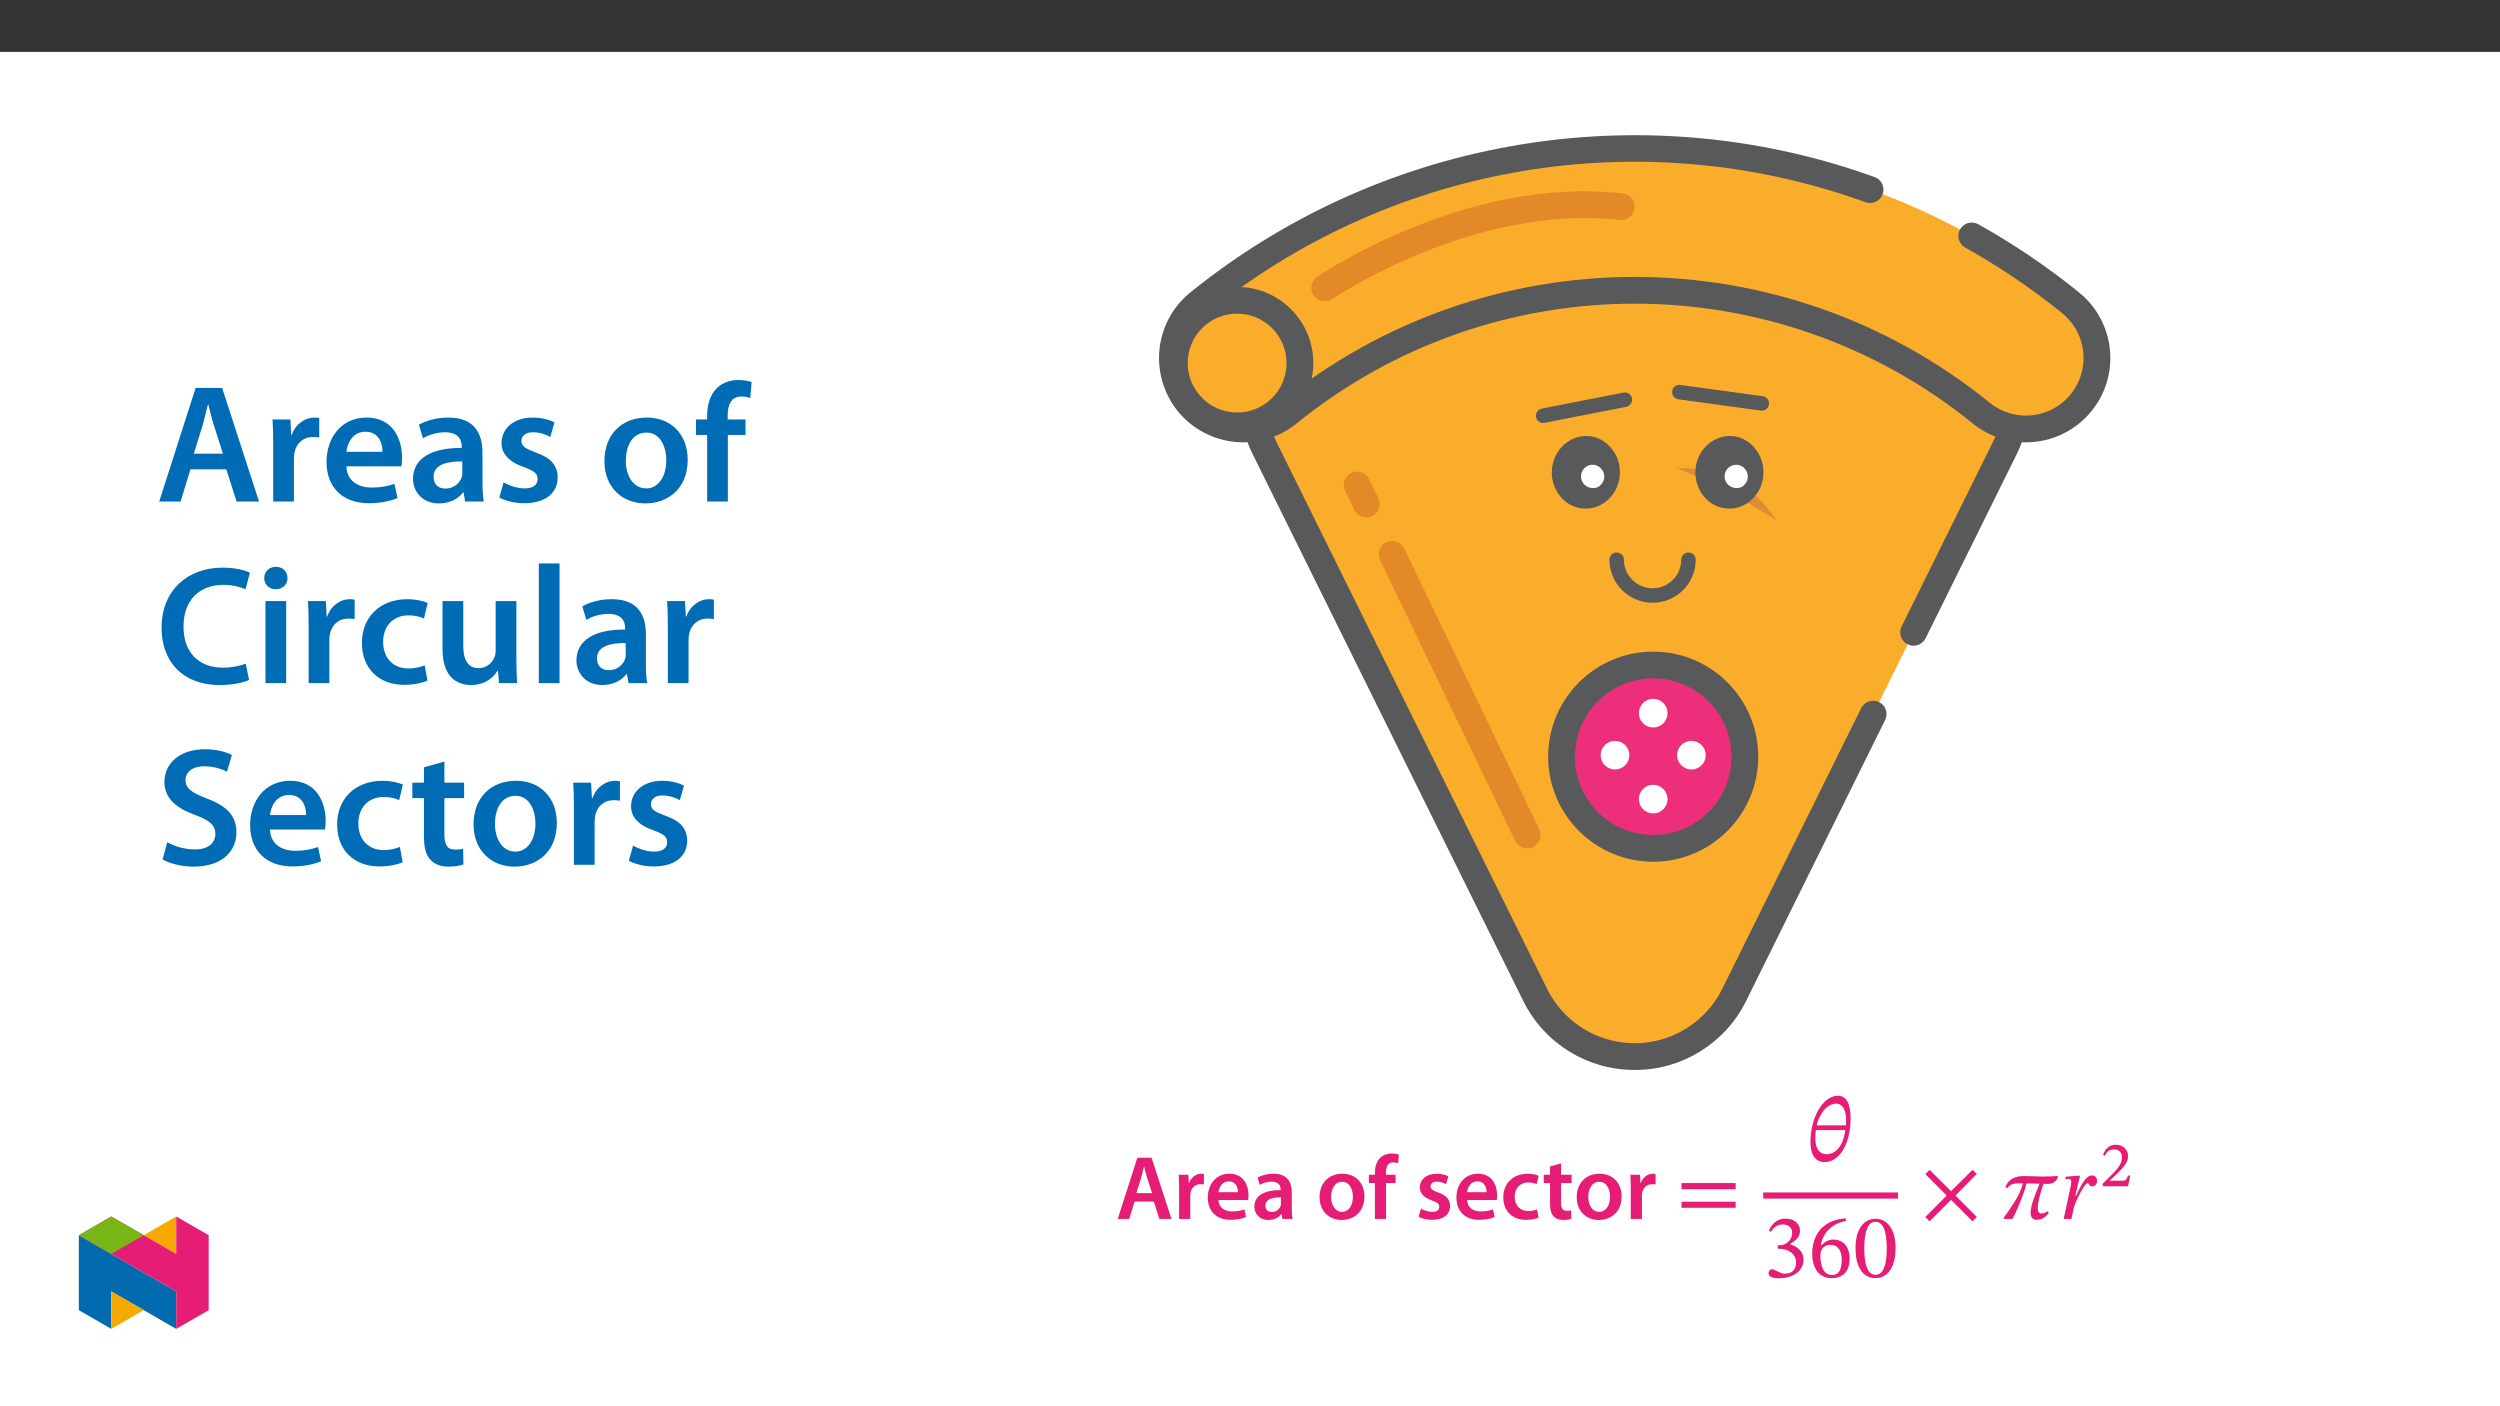 ﻿<?xml version="1.0" encoding="utf-8"?>
<svg xmlns="http://www.w3.org/2000/svg" xmlns:xlink="http://www.w3.org/1999/xlink" viewBox="0 0 960 540" version="1.1">
  <rect x="0" y="0" width="960" height="540" fill="#333333" stroke="none"/>
  <defs>
    <g>
      <symbol overflow="visible" id="glyph0-0">
        <path style="stroke:none;" d="M 0 0 L 17.438 0 L 17.438 -24.406 L 0 -24.406 Z M 8.719 -13.781 L 2.797 -22.672 L 14.641 -22.672 Z M 9.766 -12.203 L 15.688 -21.094 L 15.688 -3.312 Z M 2.797 -1.75 L 8.719 -10.641 L 14.641 -1.75 Z M 1.75 -21.094 L 7.672 -12.203 L 1.75 -3.312 Z M 1.75 -21.094 " />
      </symbol>
      <symbol overflow="visible" id="glyph0-1">
        <path style="stroke:none;" d="M 14.609 -6.656 L 16.734 0 L 21.375 0 L 13.734 -23.5 L 8.266 -23.5 L 0.734 0 L 5.156 0 L 7.188 -6.656 Z M 7.875 -9.906 L 9.688 -15.688 C 10.078 -17.094 10.469 -18.734 10.812 -20.094 L 10.875 -20.094 C 11.234 -18.734 11.609 -17.125 12.062 -15.688 L 13.922 -9.906 Z M 7.875 -9.906 " />
      </symbol>
      <symbol overflow="visible" id="glyph0-2">
        <path style="stroke:none;" d="M 2.297 0 L 6.594 0 L 6.594 -8.828 C 6.594 -9.281 6.625 -9.734 6.703 -10.109 C 7.078 -12.062 8.516 -13.359 10.531 -13.359 C 11.062 -13.359 11.438 -13.328 11.828 -13.25 L 11.828 -17.266 C 11.469 -17.328 11.234 -17.375 10.812 -17.375 C 8.969 -17.375 6.969 -16.141 6.141 -13.781 L 6.031 -13.781 L 5.859 -16.984 L 2.156 -16.984 C 2.266 -15.484 2.297 -13.812 2.297 -11.516 Z M 2.297 0 " />
      </symbol>
      <symbol overflow="visible" id="glyph0-3">
        <path style="stroke:none;" d="M 16.703 -7.281 C 16.781 -7.672 16.844 -8.297 16.844 -9.109 C 16.844 -12.828 15.031 -17.375 9.516 -17.375 C 4.078 -17.375 1.219 -12.938 1.219 -8.234 C 1.219 -3.031 4.469 0.344 9.969 0.344 C 12.422 0.344 14.438 -0.109 15.906 -0.734 L 15.281 -3.656 C 13.953 -3.203 12.562 -2.891 10.562 -2.891 C 7.812 -2.891 5.438 -4.219 5.328 -7.281 Z M 5.328 -10.281 C 5.516 -12.031 6.625 -14.438 9.281 -14.438 C 12.141 -14.438 12.828 -11.859 12.797 -10.281 Z M 5.328 -10.281 " />
      </symbol>
      <symbol overflow="visible" id="glyph0-4">
        <path style="stroke:none;" d="M 15.484 -10.188 C 15.484 -13.922 13.922 -17.375 8.469 -17.375 C 5.797 -17.375 3.594 -16.641 2.344 -15.875 L 3.172 -13.078 C 4.328 -13.812 6.062 -14.328 7.75 -14.328 C 10.734 -14.328 11.188 -12.484 11.188 -11.375 L 11.188 -11.094 C 4.922 -11.125 1.109 -8.922 1.109 -4.672 C 1.109 -2.094 3.031 0.391 6.453 0.391 C 8.688 0.391 10.469 -0.562 11.469 -1.891 L 11.578 -1.891 L 11.891 0 L 15.766 0 C 15.547 -1.047 15.484 -2.547 15.484 -4.078 Z M 11.297 -5.969 C 11.297 -5.656 11.297 -5.328 11.188 -5.016 C 10.781 -3.797 9.562 -2.688 7.812 -2.688 C 6.453 -2.688 5.375 -3.453 5.375 -5.125 C 5.375 -7.703 8.266 -8.328 11.297 -8.297 Z M 11.297 -5.969 " />
      </symbol>
      <symbol overflow="visible" id="glyph0-5">
        <path style="stroke:none;" d="M 10.016 -17.375 C 4.875 -17.375 1.219 -13.953 1.219 -8.375 C 1.219 -2.891 4.953 0.391 9.734 0.391 C 14.047 0.391 18.453 -2.406 18.453 -8.656 C 18.453 -13.812 15.062 -17.375 10.016 -17.375 Z M 9.906 -14.266 C 12.828 -14.266 14.016 -11.188 14.016 -8.547 C 14.016 -5.094 12.312 -2.719 9.875 -2.719 C 7.281 -2.719 5.656 -5.203 5.656 -8.469 C 5.656 -11.297 6.875 -14.266 9.906 -14.266 Z M 9.906 -14.266 " />
      </symbol>
      <symbol overflow="visible" id="glyph0-6">
        <path style="stroke:none;" d="M 7.078 0 L 7.078 -13.781 L 10.734 -13.781 L 10.734 -16.984 L 7.047 -16.984 L 7.047 -17.859 C 7.047 -19.953 7.75 -21.734 9.875 -21.734 C 10.672 -21.734 11.234 -21.594 11.719 -21.406 L 12 -24.719 C 11.328 -24.938 10.422 -25.141 9.281 -25.141 C 7.781 -25.141 6.109 -24.688 4.844 -23.5 C 3.391 -22.109 2.797 -19.906 2.797 -17.719 L 2.797 -16.984 L 0.484 -16.984 L 0.484 -13.781 L 2.797 -13.781 L 2.797 0 Z M 7.078 0 " />
      </symbol>
      <symbol overflow="visible" id="glyph0-7">
        <path style="stroke:none;" d="M 1.25 -0.844 C 2.516 -0.141 4.359 0.344 6.422 0.344 C 10.922 0.344 13.328 -1.891 13.328 -4.984 C 13.281 -7.5 11.891 -9.062 8.781 -10.156 C 6.625 -10.953 5.828 -11.438 5.828 -12.516 C 5.828 -13.562 6.656 -14.328 8.203 -14.328 C 9.688 -14.328 11.094 -13.781 11.781 -13.359 L 12.656 -16.359 C 11.641 -16.922 10.016 -17.375 8.125 -17.375 C 4.188 -17.375 1.703 -15.062 1.703 -12.062 C 1.703 -10.047 3.062 -8.234 6.375 -7.109 C 8.469 -6.344 9.172 -5.797 9.172 -4.641 C 9.172 -3.516 8.328 -2.719 6.453 -2.719 C 4.922 -2.719 3.062 -3.391 2.125 -3.969 Z M 1.25 -0.844 " />
      </symbol>
      <symbol overflow="visible" id="glyph0-8">
        <path style="stroke:none;" d="M 14.188 -3.703 C 13.359 -3.344 12.281 -3.031 10.812 -3.031 C 7.875 -3.031 5.609 -5.016 5.609 -8.516 C 5.578 -11.609 7.531 -14.016 10.812 -14.016 C 12.344 -14.016 13.359 -13.703 14.047 -13.359 L 14.828 -16.594 C 13.844 -17.016 12.234 -17.375 10.672 -17.375 C 4.703 -17.375 1.219 -13.422 1.219 -8.328 C 1.219 -3.062 4.672 0.344 9.969 0.344 C 12.109 0.344 13.875 -0.109 14.781 -0.516 Z M 14.188 -3.703 " />
      </symbol>
      <symbol overflow="visible" id="glyph0-9">
        <path style="stroke:none;" d="M 3 -20.156 L 3 -16.984 L 0.594 -16.984 L 0.594 -13.781 L 3 -13.781 L 3 -5.797 C 3 -3.562 3.422 -1.984 4.359 -1.016 C 5.156 -0.141 6.453 0.391 8.062 0.391 C 9.375 0.391 10.531 0.172 11.156 -0.062 L 11.094 -3.312 C 10.609 -3.172 10.188 -3.141 9.422 -3.141 C 7.781 -3.141 7.219 -4.188 7.219 -6.281 L 7.219 -13.781 L 11.297 -13.781 L 11.297 -16.984 L 7.219 -16.984 L 7.219 -21.344 Z M 3 -20.156 " />
      </symbol>
      <symbol overflow="visible" id="glyph1-0">
        <path style="stroke:none;" d="M 11.156 -5.922 L 11.156 -6.484 C 11.156 -10.281 16.781 -13.016 16.781 -18.141 C 16.781 -21.766 13.734 -23.328 10.328 -23.328 C 6.797 -23.328 4.391 -21.344 4.391 -18.516 C 4.391 -16.875 5.062 -16.078 6.172 -16.078 C 7.016 -16.078 7.75 -16.531 7.75 -17.609 C 7.75 -18.938 7.016 -18.969 7.016 -20.125 C 7.016 -21.203 7.953 -22 10.016 -22 C 12.234 -22 13.641 -20.781 13.641 -18.031 C 13.641 -12.656 9.766 -11.375 9.766 -6.828 L 9.766 -5.922 Z M 12.484 -1.672 C 12.484 -2.75 11.75 -3.734 10.531 -3.734 C 9.234 -3.734 8.469 -2.797 8.469 -1.672 C 8.469 -0.516 9.141 0.281 10.5 0.281 C 11.75 0.281 12.484 -0.562 12.484 -1.672 Z M 20.75 5.891 L 20.75 -27.375 L 0.344 -27.375 L 0.344 5.891 Z M 18.938 4.047 L 2.125 4.047 L 2.125 -25.594 L 18.938 -25.594 Z M 18.938 4.047 " />
      </symbol>
      <symbol overflow="visible" id="glyph1-1">
        <path style="stroke:none;" d="M 22.953 -11.406 L 22.953 -13.781 L 2.156 -13.781 L 2.156 -11.406 Z M 22.953 -4.297 L 22.953 -6.625 L 2.156 -6.625 L 2.156 -4.297 Z M 22.953 -4.297 " />
      </symbol>
      <symbol overflow="visible" id="glyph1-2">
        <path style="stroke:none;" d="M 16.641 -16.531 C 16.641 -21.594 15.094 -25 11.781 -25 C 6.109 -25 1.219 -16.812 1.219 -7.25 C 1.219 -1.844 3.516 0.484 6.625 0.484 C 12.062 0.484 16.641 -5.922 16.641 -16.531 Z M 7.328 -2.547 C 5.469 -2.547 3.109 -3.797 3.109 -8.719 C 3.109 -9.625 3.172 -10.922 3.281 -11.781 L 14.609 -11.781 C 13.672 -5.203 10.672 -2.547 7.328 -2.547 Z M 11.094 -21.969 C 13.812 -21.969 14.922 -18.969 14.922 -15.688 C 14.922 -15.062 14.891 -14.297 14.859 -13.641 L 3.625 -13.641 C 4.844 -18.875 8.125 -21.969 11.094 -21.969 Z M 11.094 -21.969 " />
      </symbol>
      <symbol overflow="visible" id="glyph1-3">
        <path style="stroke:none;" d="M 3 -17.375 C 4.188 -19.219 5.469 -20.188 7.562 -20.188 C 9.734 -20.188 11.125 -19 11.125 -16.953 C 11.125 -14.125 8.656 -12.203 6.281 -12.203 L 5.609 -12.203 L 5.609 -10.875 L 6.312 -10.875 C 9.656 -10.875 12.625 -8.828 12.625 -5.719 C 12.625 -2.297 10.5 -1.297 8.297 -1.297 C 7.469 -1.297 6.969 -1.438 5.469 -2.203 C 4.25 -2.828 3.969 -3 3.422 -3 C 2.516 -3 2.062 -2.203 2.062 -1.469 C 2.062 -0.562 2.828 0.453 5.969 0.453 C 11.062 0.453 15.484 -1.984 15.484 -6.766 C 15.484 -9.875 13.141 -11.719 10.359 -12.594 L 10.359 -12.688 C 12.562 -14.094 14.125 -15.375 14.125 -17.781 C 14.125 -20.438 12.062 -22.453 8.516 -22.453 C 5.656 -22.453 3.484 -20.859 2.203 -17.828 Z M 3 -17.375 " />
      </symbol>
      <symbol overflow="visible" id="glyph1-4">
        <path style="stroke:none;" d="M 14.469 -22.531 C 6.969 -22.219 1.562 -17.375 1.562 -8.969 C 1.562 -3.844 3.844 0.422 9.031 0.422 C 13.422 0.422 15.938 -2.344 15.938 -7.078 C 15.938 -11.641 13.469 -14.406 9.656 -14.406 C 7.844 -14.406 6.562 -13.641 5.125 -12.234 L 4.875 -12.281 C 5.75 -17.375 9.656 -20.781 14.547 -21.516 Z M 12.906 -6.797 C 12.906 -2.375 11.516 -0.797 9.172 -0.797 C 6.141 -0.797 4.703 -3.906 4.703 -8.234 C 4.703 -11.266 6.594 -12.375 8.609 -12.375 C 11.516 -12.375 12.906 -9.938 12.906 -6.797 Z M 12.906 -6.797 " />
      </symbol>
      <symbol overflow="visible" id="glyph1-5">
        <path style="stroke:none;" d="M 16.328 -11.062 C 16.328 -18.234 13.188 -22.391 8.688 -22.391 C 3.625 -22.391 0.938 -17.781 0.938 -11.156 C 0.938 -4.984 3 0.391 8.609 0.391 C 14.094 0.391 16.328 -5.094 16.328 -11.062 Z M 12.938 -10.844 C 12.938 -4.156 11.375 -0.875 8.609 -0.875 C 5.828 -0.875 4.297 -4.219 4.297 -10.984 C 4.297 -17.891 5.828 -21.203 8.578 -21.203 C 11.438 -21.203 12.938 -17.922 12.938 -10.844 Z M 12.938 -10.844 " />
      </symbol>
      <symbol overflow="visible" id="glyph1-6">
        <path style="stroke:none;" d="M 21.312 -0.766 L 13.109 -9 L 21.312 -17.266 L 19.672 -18.875 L 11.406 -10.672 L 3.203 -18.875 L 1.531 -17.234 L 9.734 -9 L 1.531 -0.734 L 3.172 0.906 L 11.406 -7.328 L 19.672 0.906 Z M 21.312 -0.766 " />
      </symbol>
      <symbol overflow="visible" id="glyph1-7">
        <path style="stroke:none;" d="M 21.797 -16.5 C 19.906 -16.359 17.891 -16.281 15.734 -16.281 C 13.25 -16.328 11.297 -16.469 8.781 -16.469 C 5.469 -16.469 3.141 -15.422 1.672 -12.344 L 2.438 -11.828 C 3.938 -13.641 4.703 -13.672 8.438 -13.672 C 7.609 -10.703 6.594 -8.688 4.781 -5.891 C 3.062 -3.25 2.656 -2.688 1.078 -0.484 L 1.078 0 L 4.391 0 C 5.828 -2.375 9 -9.938 9.797 -13.641 C 11.516 -13.641 13.078 -13.562 14.781 -13.531 C 13.359 -9.656 11.375 -5.375 11.375 -2.375 C 11.375 -0.906 11.969 0.312 13.641 0.312 C 15.766 0.312 17.234 -0.703 18.375 -2.406 L 17.922 -3 C 17.328 -2.547 16.703 -2.125 15.484 -2.125 C 14.375 -2.125 14.125 -3.281 14.125 -4.219 C 14.125 -6.875 15.766 -11.828 16.328 -13.5 C 17.188 -13.469 17.688 -13.469 18.203 -13.469 C 20.547 -13.469 21.688 -15.203 21.859 -16.078 Z M 21.797 -16.5 " />
      </symbol>
      <symbol overflow="visible" id="glyph1-8">
        <path style="stroke:none;" d="M 5.609 -9.031 L 7.391 -16.594 L 6.625 -16.594 L 1.781 -16.219 L 1.781 -15.281 C 1.781 -15.281 2.469 -15.344 2.859 -15.344 C 3.844 -15.344 4.016 -14.969 4.016 -14.297 C 4.016 -13.672 3.844 -12.766 3.703 -12.141 L 1.109 0 L 4.078 0 L 5.125 -4.875 C 5.688 -6.281 8.828 -13.781 10.5 -13.781 C 10.609 -13.781 10.953 -12.484 12.062 -12.484 C 12.969 -12.484 13.922 -13.141 13.922 -14.688 C 13.922 -16.047 13.078 -16.703 11.969 -16.703 C 9.172 -16.703 7.078 -11.375 5.969 -9.031 Z M 5.609 -9.031 " />
      </symbol>
      <symbol overflow="visible" id="glyph2-0">
        <path style="stroke:none;" d="M 7.859 -4.25 L 7.859 -4.641 C 7.859 -7.297 11.781 -9.203 11.781 -12.781 C 11.781 -15.328 9.609 -16.547 7.219 -16.547 C 4.766 -16.547 3 -15.031 3 -13.062 C 3 -11.906 3.531 -11.25 4.312 -11.25 C 4.906 -11.25 5.469 -11.672 5.469 -12.422 C 5.469 -13.344 4.953 -13.375 4.953 -14.188 C 4.953 -14.938 5.562 -15.406 7 -15.406 C 8.562 -15.406 9.469 -14.641 9.469 -12.719 C 9.469 -8.953 6.766 -8.047 6.766 -4.875 L 6.766 -4.156 L 7.859 -4.156 Z M 8.781 -1.266 C 8.781 -2.031 8.219 -2.828 7.375 -2.828 C 6.469 -2.828 5.859 -2.047 5.859 -1.266 C 5.859 -0.469 6.391 0.188 7.344 0.188 C 8.219 0.188 8.781 -0.484 8.781 -1.266 Z M 14.578 4.031 L 14.578 -19.375 L 0.172 -19.375 L 0.172 4.125 L 14.578 4.125 Z M 13.25 2.609 L 1.531 2.609 L 1.531 -17.922 L 13.172 -17.922 L 13.172 2.609 Z M 13.25 2.609 " />
      </symbol>
      <symbol overflow="visible" id="glyph2-1">
        <path style="stroke:none;" d="M 11.328 -4.125 L 10.562 -4.125 C 9.984 -2.531 9.734 -2.141 8.438 -2.141 L 5.047 -2.141 L 3.391 -2.078 L 3.391 -2.031 L 6.609 -5.047 C 9.203 -7.656 10.594 -9.422 10.594 -11.594 C 10.594 -14.156 8.609 -15.938 5.859 -15.938 C 3.484 -15.938 1.75 -14.453 0.969 -12.016 L 1.656 -11.719 C 2.609 -13.672 3.641 -14.125 5.219 -14.125 C 7.109 -14.125 8.203 -13.062 8.203 -11.234 C 8.203 -8.672 6.984 -7.203 4.562 -4.703 L 0.859 -0.969 L 0.859 0 L 10.594 0 L 11.391 -4.125 Z M 11.328 -4.125 " />
      </symbol>
      <symbol overflow="visible" id="glyph3-0">
        <path style="stroke:none;" d="M 0 0 L 32.375 0 L 32.375 -45.328 L 0 -45.328 Z M 16.188 -25.578 L 5.188 -42.094 L 27.188 -42.094 Z M 18.125 -22.656 L 29.141 -39.172 L 29.141 -6.156 Z M 5.188 -3.234 L 16.188 -19.75 L 27.188 -3.234 Z M 3.234 -39.172 L 14.25 -22.656 L 3.234 -6.156 Z M 3.234 -39.172 " />
      </symbol>
      <symbol overflow="visible" id="glyph3-1">
        <path style="stroke:none;" d="M 27.125 -12.375 L 31.078 0 L 39.688 0 L 25.516 -43.641 L 15.344 -43.641 L 1.359 0 L 9.578 0 L 13.344 -12.375 Z M 14.641 -18.391 L 18 -29.141 C 18.719 -31.734 19.422 -34.766 20.078 -37.297 L 20.203 -37.297 C 20.844 -34.766 21.562 -31.797 22.406 -29.141 L 25.828 -18.391 Z M 14.641 -18.391 " />
      </symbol>
      <symbol overflow="visible" id="glyph3-2">
        <path style="stroke:none;" d="M 4.281 0 L 12.234 0 L 12.234 -16.375 C 12.234 -17.219 12.297 -18.062 12.438 -18.781 C 13.141 -22.406 15.797 -24.797 19.547 -24.797 C 20.531 -24.797 21.234 -24.734 21.953 -24.609 L 21.953 -32.047 C 21.297 -32.188 20.844 -32.25 20.078 -32.25 C 16.641 -32.25 12.953 -29.984 11.391 -25.578 L 11.203 -25.578 L 10.875 -31.531 L 4.016 -31.531 C 4.203 -28.75 4.281 -25.641 4.281 -21.375 Z M 4.281 0 " />
      </symbol>
      <symbol overflow="visible" id="glyph3-3">
        <path style="stroke:none;" d="M 31.016 -13.531 C 31.141 -14.25 31.281 -15.406 31.281 -16.906 C 31.281 -23.828 27.906 -32.25 17.672 -32.25 C 7.578 -32.25 2.266 -24.016 2.266 -15.281 C 2.266 -5.641 8.281 0.641 18.516 0.641 C 23.047 0.641 26.812 -0.188 29.531 -1.359 L 28.359 -6.797 C 25.906 -5.953 23.312 -5.375 19.625 -5.375 C 14.5 -5.375 10.094 -7.828 9.906 -13.531 Z M 9.906 -19.094 C 10.234 -22.344 12.297 -26.812 17.219 -26.812 C 22.531 -26.812 23.828 -22.016 23.766 -19.094 Z M 9.906 -19.094 " />
      </symbol>
      <symbol overflow="visible" id="glyph3-4">
        <path style="stroke:none;" d="M 28.75 -18.906 C 28.75 -25.828 25.828 -32.25 15.734 -32.25 C 10.75 -32.25 6.672 -30.891 4.344 -29.469 L 5.891 -24.281 C 8.031 -25.641 11.266 -26.609 14.375 -26.609 C 19.938 -26.609 20.781 -23.188 20.781 -21.109 L 20.781 -20.594 C 9.125 -20.656 2.078 -16.578 2.078 -8.672 C 2.078 -3.891 5.641 0.719 11.984 0.719 C 16.125 0.719 19.422 -1.031 21.297 -3.5 L 21.5 -3.5 L 22.078 0 L 29.266 0 C 28.875 -1.938 28.75 -4.734 28.75 -7.578 Z M 20.984 -11.078 C 20.984 -10.484 20.984 -9.906 20.781 -9.328 C 20 -7.062 17.734 -4.984 14.5 -4.984 C 11.984 -4.984 9.969 -6.406 9.969 -9.516 C 9.969 -14.312 15.344 -15.469 20.984 -15.406 Z M 20.984 -11.078 " />
      </symbol>
      <symbol overflow="visible" id="glyph3-5">
        <path style="stroke:none;" d="M 2.328 -1.547 C 4.656 -0.266 8.094 0.641 11.906 0.641 C 20.266 0.641 24.734 -3.5 24.734 -9.266 C 24.672 -13.922 22.078 -16.828 16.312 -18.844 C 12.297 -20.328 10.812 -21.234 10.812 -23.25 C 10.812 -25.188 12.375 -26.609 15.219 -26.609 C 18 -26.609 20.594 -25.578 21.891 -24.797 L 23.5 -30.375 C 21.625 -31.406 18.578 -32.25 15.094 -32.25 C 7.766 -32.25 3.172 -27.969 3.172 -22.406 C 3.172 -18.641 5.703 -15.281 11.844 -13.203 C 15.734 -11.781 17.031 -10.75 17.031 -8.609 C 17.031 -6.547 15.469 -5.047 11.984 -5.047 C 9.125 -5.047 5.703 -6.281 3.953 -7.375 Z M 2.328 -1.547 " />
      </symbol>
      <symbol overflow="visible" id="glyph3-6">
        <path style="stroke:none;" d="M 18.578 -32.25 C 9.062 -32.25 2.266 -25.906 2.266 -15.547 C 2.266 -5.375 9.188 0.719 18.062 0.719 C 26.094 0.719 34.25 -4.469 34.25 -16.062 C 34.25 -25.641 27.969 -32.25 18.578 -32.25 Z M 18.391 -26.484 C 23.828 -26.484 26.031 -20.781 26.031 -15.859 C 26.031 -9.453 22.859 -5.047 18.328 -5.047 C 13.531 -5.047 10.484 -9.641 10.484 -15.734 C 10.484 -20.984 12.75 -26.484 18.391 -26.484 Z M 18.391 -26.484 " />
      </symbol>
      <symbol overflow="visible" id="glyph3-7">
        <path style="stroke:none;" d="M 13.141 0 L 13.141 -25.578 L 19.938 -25.578 L 19.938 -31.531 L 13.078 -31.531 L 13.078 -33.156 C 13.078 -37.031 14.375 -40.344 18.328 -40.344 C 19.812 -40.344 20.844 -40.078 21.75 -39.75 L 22.281 -45.906 C 21.047 -46.297 19.359 -46.688 17.219 -46.688 C 14.438 -46.688 11.328 -45.844 9 -43.641 C 6.281 -41.047 5.188 -36.969 5.188 -32.891 L 5.188 -31.531 L 0.906 -31.531 L 0.906 -25.578 L 5.188 -25.578 L 5.188 0 Z M 13.141 0 " />
      </symbol>
      <symbol overflow="visible" id="glyph3-8">
        <path style="stroke:none;" d="M 34.578 -7.516 C 32.438 -6.609 29.078 -5.953 25.906 -5.953 C 16.25 -5.953 10.688 -12.047 10.688 -21.688 C 10.688 -32.188 17.094 -37.75 25.969 -37.75 C 29.531 -37.75 32.438 -36.969 34.516 -36.062 L 36.188 -42.406 C 34.578 -43.25 30.891 -44.359 25.641 -44.359 C 12.297 -44.359 2.266 -35.672 2.266 -21.297 C 2.266 -7.969 10.688 0.719 24.547 0.719 C 29.844 0.719 34 -0.328 35.875 -1.234 Z M 34.578 -7.516 " />
      </symbol>
      <symbol overflow="visible" id="glyph3-9">
        <path style="stroke:none;" d="M 12.234 0 L 12.234 -31.531 L 4.281 -31.531 L 4.281 0 Z M 8.281 -44.672 C 5.641 -44.672 3.812 -42.797 3.812 -40.344 C 3.812 -38.016 5.562 -36.062 8.219 -36.062 C 11 -36.062 12.75 -38.016 12.75 -40.344 C 12.688 -42.797 11 -44.672 8.281 -44.672 Z M 8.281 -44.672 " />
      </symbol>
      <symbol overflow="visible" id="glyph3-10">
        <path style="stroke:none;" d="M 26.359 -6.859 C 24.797 -6.219 22.797 -5.641 20.078 -5.641 C 14.641 -5.641 10.422 -9.328 10.422 -15.797 C 10.359 -21.562 13.984 -26.031 20.078 -26.031 C 22.922 -26.031 24.797 -25.453 26.094 -24.797 L 27.516 -30.828 C 25.703 -31.594 22.734 -32.25 19.812 -32.25 C 8.734 -32.25 2.266 -24.922 2.266 -15.469 C 2.266 -5.703 8.672 0.641 18.516 0.641 C 22.469 0.641 25.766 -0.188 27.453 -0.969 Z M 26.359 -6.859 " />
      </symbol>
      <symbol overflow="visible" id="glyph3-11">
        <path style="stroke:none;" d="M 32.5 -31.531 L 24.547 -31.531 L 24.547 -12.5 C 24.547 -11.594 24.406 -10.688 24.094 -10.031 C 23.312 -7.969 21.234 -5.766 18 -5.766 C 13.797 -5.766 12.109 -9.125 12.109 -14.375 L 12.109 -31.531 L 4.141 -31.531 L 4.141 -13.016 C 4.141 -2.719 9.391 0.719 15.094 0.719 C 20.781 0.719 23.891 -2.531 25.25 -4.734 L 25.453 -4.734 L 25.828 0 L 32.766 0 C 32.641 -2.594 32.5 -5.703 32.5 -9.453 Z M 32.5 -31.531 " />
      </symbol>
      <symbol overflow="visible" id="glyph3-12">
        <path style="stroke:none;" d="M 4.281 0 L 12.234 0 L 12.234 -45.969 L 4.281 -45.969 Z M 4.281 0 " />
      </symbol>
      <symbol overflow="visible" id="glyph3-13">
        <path style="stroke:none;" d="M 2.656 -2.078 C 5.047 -0.578 9.844 0.719 14.5 0.719 C 25.703 0.719 31.016 -5.375 31.016 -12.438 C 31.016 -18.719 27.391 -22.531 19.812 -25.375 C 13.984 -27.641 11.453 -29.203 11.453 -32.562 C 11.453 -35.156 13.594 -37.812 18.641 -37.812 C 22.734 -37.812 25.766 -36.578 27.391 -35.734 L 29.266 -42.156 C 27 -43.312 23.562 -44.359 18.844 -44.359 C 9.328 -44.359 3.359 -38.984 3.359 -31.797 C 3.359 -25.516 7.969 -21.688 15.219 -19.094 C 20.719 -17.094 22.922 -15.156 22.922 -11.844 C 22.922 -8.281 20.078 -5.891 15.016 -5.891 C 10.938 -5.891 7 -7.188 4.469 -8.672 Z M 2.656 -2.078 " />
      </symbol>
      <symbol overflow="visible" id="glyph3-14">
        <path style="stroke:none;" d="M 5.562 -37.422 L 5.562 -31.531 L 1.094 -31.531 L 1.094 -25.578 L 5.562 -25.578 L 5.562 -10.75 C 5.562 -6.609 6.344 -3.688 8.094 -1.875 C 9.578 -0.266 11.984 0.719 14.953 0.719 C 17.422 0.719 19.547 0.328 20.719 -0.125 L 20.594 -6.156 C 19.688 -5.891 18.906 -5.828 17.484 -5.828 C 14.438 -5.828 13.406 -7.766 13.406 -11.656 L 13.406 -25.578 L 20.984 -25.578 L 20.984 -31.531 L 13.406 -31.531 L 13.406 -39.625 Z M 5.562 -37.422 " />
      </symbol>
    </g>
    <clipPath id="clip1">
      <path d="M 476 105 L 780 105 L 780 410.855 L 476 410.855 Z M 476 105 " />
    </clipPath>
    <clipPath id="clip2">
      <path d="M 445.07 51.918 L 810.371 51.918 L 810.371 170 L 445.07 170 Z M 445.07 51.918 " />
    </clipPath>
    <clipPath id="clip3">
      <path d="M 445.07 110 L 505 110 L 505 169 L 445.07 169 Z M 445.07 110 " />
    </clipPath>
    <clipPath id="clip4">
      <path d="M 30.277 474 L 68 474 L 68 510.301 L 30.277 510.301 Z M 30.277 474 " />
    </clipPath>
    <clipPath id="clip5">
      <path d="M 42 495 L 56 495 L 56 510.301 L 42 510.301 Z M 42 495 " />
    </clipPath>
    <clipPath id="clip6">
      <path d="M 55 467.125 L 68 467.125 L 68 482 L 55 482 Z M 55 467.125 " />
    </clipPath>
    <clipPath id="clip7">
      <path d="M 30.277 467.125 L 80.133 467.125 L 80.133 510.301 L 30.277 510.301 Z M 30.277 467.125 " />
    </clipPath>
    <clipPath id="clip8">
      <path d="M 30.277 467.125 L 56 467.125 L 56 482 L 30.277 482 Z M 30.277 467.125 " />
    </clipPath>
  </defs>
  <g id="surface1">
    <path style=" stroke:none;fill-rule:nonzero;fill:rgb(100%,100%,100%);fill-opacity:1;" d="M 0 559.926 L 960 559.926 L 960 19.926 L 0 19.926 Z M 0 559.926 " />
    <path style=" stroke:none;fill-rule:nonzero;fill:rgb(98%,67.499%,16.899%);fill-opacity:1;" d="M 769.816 172.129 L 665.957 381.984 C 650.293 413.637 605.148 413.637 589.484 381.984 L 485.625 172.129 C 471.594 143.773 492.223 110.543 523.863 110.543 L 731.578 110.543 C 763.215 110.543 783.848 143.773 769.816 172.129 " />
    <path style=" stroke:none;fill-rule:nonzero;fill:rgb(85.899%,56.099%,20.799%);fill-opacity:1;" d="M 682.078 199.777 C 671.621 193.125 658.754 185.625 643.762 179.758 L 645.926 179.758 C 660.637 179.688 674.332 187.27 682.078 199.777 " />
    <g clip-path="url(#clip1)" clip-rule="nonzero">
      <path style=" stroke:none;fill-rule:nonzero;fill:rgb(34.499%,34.9%,35.699%);fill-opacity:1;" d="M 627.719 410.855 C 609.527 410.926 592.891 400.598 584.883 384.262 L 481.027 174.406 C 469.32 150.746 479.004 122.078 502.664 110.367 C 509.254 107.105 516.508 105.41 523.863 105.41 L 731.578 105.41 C 757.977 105.41 779.375 126.809 779.375 153.203 C 779.375 160.559 777.68 167.812 774.414 174.406 L 739.43 245.098 C 738.172 247.637 735.094 248.68 732.555 247.422 C 730.012 246.164 728.973 243.086 730.23 240.543 L 765.215 169.852 C 774.41 151.273 766.801 128.762 748.227 119.57 C 743.051 117.008 737.352 115.676 731.578 115.676 L 523.863 115.676 C 503.137 115.676 486.332 132.48 486.332 153.203 C 486.332 158.98 487.664 164.676 490.227 169.852 L 594.086 379.707 C 603.277 398.285 625.793 405.891 644.367 396.695 C 651.738 393.047 657.707 387.078 661.355 379.707 L 714.691 271.941 C 715.941 269.395 719.016 268.348 721.559 269.598 C 724.105 270.848 725.156 273.922 723.906 276.469 C 723.902 276.477 723.895 276.484 723.891 276.492 L 670.559 384.262 C 662.551 400.598 645.914 410.926 627.719 410.855 " />
    </g>
    <path style=" stroke:none;fill-rule:nonzero;fill:rgb(92.899%,17.999%,47.8%);fill-opacity:1;" d="M 634.828 255.367 C 654.27 255.367 670.031 271.129 670.031 290.566 C 670.031 310.008 654.27 325.766 634.828 325.766 C 615.391 325.766 599.629 310.008 599.629 290.566 C 599.629 271.129 615.391 255.367 634.828 255.367 " />
    <path style=" stroke:none;fill-rule:nonzero;fill:rgb(34.499%,34.9%,35.699%);fill-opacity:1;" d="M 634.828 260.5 C 618.227 260.5 604.766 273.961 604.766 290.566 C 604.762 307.172 618.223 320.633 634.828 320.633 C 651.434 320.633 664.895 307.172 664.895 290.566 C 664.879 273.969 651.426 260.52 634.828 260.5 M 634.828 330.898 C 612.555 330.898 594.496 312.844 594.496 290.566 C 594.496 268.293 612.555 250.234 634.828 250.234 C 657.105 250.234 675.164 268.293 675.164 290.566 C 675.137 312.832 657.094 330.875 634.828 330.898 " />
    <path style=" stroke:none;fill-rule:nonzero;fill:rgb(100%,100%,100%);fill-opacity:1;" d="M 649.496 284.484 C 652.535 284.484 654.996 286.945 654.996 289.984 C 654.996 293.02 652.535 295.484 649.496 295.484 C 646.461 295.484 643.996 293.02 643.996 289.984 C 643.996 286.945 646.461 284.484 649.496 284.484 " />
    <path style=" stroke:none;fill-rule:nonzero;fill:rgb(100%,100%,100%);fill-opacity:1;" d="M 634.828 268.352 C 637.867 268.352 640.332 270.812 640.332 273.852 C 640.332 276.887 637.867 279.352 634.828 279.352 C 631.793 279.352 629.328 276.887 629.328 273.852 C 629.328 270.812 631.793 268.352 634.828 268.352 " />
    <path style=" stroke:none;fill-rule:nonzero;fill:rgb(100%,100%,100%);fill-opacity:1;" d="M 620.164 284.484 C 623.199 284.484 625.664 286.945 625.664 289.984 C 625.664 293.02 623.199 295.484 620.164 295.484 C 617.125 295.484 614.664 293.02 614.664 289.984 C 614.664 286.945 617.125 284.484 620.164 284.484 " />
    <path style=" stroke:none;fill-rule:nonzero;fill:rgb(100%,100%,100%);fill-opacity:1;" d="M 634.828 301.352 C 637.867 301.352 640.332 303.812 640.332 306.852 C 640.332 309.887 637.867 312.352 634.828 312.352 C 631.793 312.352 629.328 309.887 629.328 306.852 C 629.328 303.812 631.793 301.352 634.828 301.352 " />
    <path style=" stroke:none;fill-rule:nonzero;fill:rgb(85.899%,56.099%,20.799%);fill-opacity:1;" d="M 553.48 110.309 L 482.465 142.531 C 487.234 123.562 504.305 110.277 523.863 110.309 Z M 553.48 110.309 " />
    <path style=" stroke:none;fill-rule:nonzero;fill:rgb(98%,67.499%,16.899%);fill-opacity:1;" d="M 777.965 164.727 C 771.727 164.73 765.672 162.586 760.828 158.648 C 683.234 95.754 572.207 95.754 494.613 158.648 C 482.914 168.125 465.754 166.32 456.281 154.625 C 446.805 142.93 448.609 125.766 460.305 116.293 C 557.902 37.195 697.539 37.195 795.137 116.293 C 806.832 125.766 808.637 142.93 799.16 154.625 C 793.984 161.02 786.195 164.73 777.965 164.727 Z M 777.965 164.727 " />
    <g clip-path="url(#clip2)" clip-rule="nonzero">
      <path style=" stroke:none;fill-rule:nonzero;fill:rgb(34.499%,34.9%,35.699%);fill-opacity:1;" d="M 777.965 169.859 C 770.551 169.848 763.363 167.301 757.598 162.641 C 681.887 101.27 573.555 101.27 497.844 162.641 C 483.945 173.898 463.551 171.758 452.293 157.855 C 441.031 143.957 443.176 123.562 457.074 112.305 C 528.926 54.242 625.355 36.66 713.074 65.633 C 715.312 66.375 717.578 67.156 719.801 67.961 C 722.48 68.891 723.895 71.816 722.965 74.496 C 722.031 77.172 719.105 78.59 716.43 77.656 C 716.391 77.645 716.355 77.633 716.316 77.617 C 714.176 76.844 712 76.09 709.844 75.379 C 625.457 47.371 532.613 64.301 463.535 120.281 C 454.023 127.945 452.523 141.871 460.188 151.387 C 467.852 160.898 481.773 162.398 491.289 154.734 C 491.32 154.711 491.352 154.684 491.383 154.66 C 570.859 90.238 684.582 90.238 764.059 154.66 C 773.551 162.352 787.48 160.891 795.172 151.398 C 795.172 151.395 795.172 151.395 795.172 151.395 C 802.848 141.898 801.387 127.98 791.906 120.281 C 780.227 110.82 767.758 102.383 754.633 95.059 C 752.16 93.672 751.285 90.543 752.672 88.07 C 754.055 85.613 757.16 84.73 759.629 86.094 C 773.27 93.703 786.23 102.473 798.367 112.305 C 812.266 123.562 814.41 143.957 803.148 157.855 C 796.996 165.453 787.742 169.863 777.965 169.859 Z M 777.965 169.859 " />
    </g>
    <g clip-path="url(#clip3)" clip-rule="nonzero">
      <path style=" stroke:none;fill-rule:nonzero;fill:rgb(34.499%,34.9%,35.699%);fill-opacity:1;" d="M 475.055 120.434 C 464.57 120.434 456.07 128.934 456.07 139.422 C 456.07 149.906 464.57 158.406 475.055 158.406 C 485.543 158.406 494.043 149.906 494.043 139.422 C 494.031 128.941 485.539 120.445 475.055 120.434 M 475.055 168.676 C 458.902 168.676 445.805 155.578 445.805 139.422 C 445.805 123.266 458.902 110.168 475.055 110.168 C 491.211 110.168 504.309 123.266 504.309 139.422 C 504.293 155.57 491.203 168.656 475.055 168.676 " />
    </g>
    <path style=" stroke:none;fill-rule:nonzero;fill:rgb(89%,53.699%,15.3%);fill-opacity:1;" d="M 508.703 115.676 C 505.867 115.68 503.566 113.379 503.566 110.547 C 503.562 108.848 504.402 107.258 505.805 106.301 C 508.133 104.715 563.438 67.535 623.121 74.27 C 625.941 74.586 627.965 77.129 627.648 79.945 C 627.328 82.762 624.789 84.789 621.973 84.469 C 566.039 78.148 512.129 114.418 511.59 114.781 C 510.738 115.363 509.734 115.676 508.703 115.676 " />
    <path style=" stroke:none;fill-rule:nonzero;fill:rgb(89%,53.699%,15.3%);fill-opacity:1;" d="M 586.434 325.77 C 584.461 325.77 582.66 324.637 581.805 322.859 L 529.957 215.059 C 528.738 212.5 529.824 209.438 532.383 208.215 C 534.93 207 537.977 208.07 539.211 210.609 L 591.055 318.406 C 592.285 320.965 591.207 324.035 588.652 325.262 C 587.961 325.594 587.203 325.766 586.434 325.77 " />
    <path style=" stroke:none;fill-rule:nonzero;fill:rgb(89%,53.699%,15.3%);fill-opacity:1;" d="M 524.691 198.688 C 522.723 198.688 520.934 197.566 520.07 195.801 L 516.496 188.469 C 515.254 185.918 516.312 182.844 518.863 181.605 C 521.414 180.359 524.484 181.422 525.727 183.969 L 529.301 191.305 C 530.543 193.852 529.48 196.926 526.93 198.168 C 526.23 198.508 525.465 198.684 524.691 198.688 " />
    <path style=" stroke:none;fill-rule:nonzero;fill:rgb(34.499%,34.9%,35.699%);fill-opacity:1;" d="M 622.02 181.449 C 622.164 175.402 618.172 169.625 612.527 167.902 C 605.711 165.93 598.535 170.223 596.531 177.223 C 594.934 182.477 596.43 188.176 600.398 191.969 C 604.02 195.305 609.258 196.219 613.801 194.312 C 617.641 192.59 620.492 189.215 621.547 185.137 C 621.859 183.934 622.02 182.695 622.02 181.449 " />
    <path style=" stroke:none;fill-rule:nonzero;fill:rgb(100%,100%,100%);fill-opacity:1;" d="M 616.039 182.98 C 616.004 181.176 614.93 179.551 613.281 178.816 C 611.012 177.863 608.398 178.934 607.445 181.207 C 606.605 183.207 607.332 185.52 609.16 186.688 C 610.922 187.75 613.391 187.75 614.742 186.121 C 615.574 185.289 616.043 184.16 616.039 182.98 " />
    <path style=" stroke:none;fill-rule:nonzero;fill:rgb(34.499%,34.9%,35.699%);fill-opacity:1;" d="M 677.152 181.449 C 677.297 175.402 673.305 169.625 667.66 167.902 C 660.844 165.93 653.668 170.223 651.664 177.223 C 650.066 182.477 651.562 188.176 655.531 191.969 C 659.152 195.305 664.391 196.219 668.934 194.312 C 672.773 192.59 675.625 189.215 676.68 185.137 C 676.992 183.934 677.152 182.695 677.152 181.449 " />
    <path style=" stroke:none;fill-rule:nonzero;fill:rgb(100%,100%,100%);fill-opacity:1;" d="M 671.172 182.98 C 671.137 181.176 670.062 179.551 668.414 178.816 C 666.145 177.863 663.531 178.934 662.578 181.207 C 661.742 183.207 662.465 185.52 664.293 186.688 C 666.055 187.75 668.527 187.75 669.875 186.121 C 670.707 185.289 671.176 184.16 671.172 182.98 " />
    <path style="fill:none;stroke-width:6.548;stroke-linecap:round;stroke-linejoin:round;stroke:rgb(34.499%,34.9%,35.699%);stroke-opacity:1;stroke-miterlimit:4;" d="M 0.002 -0.002 L -36.887 -7.24 " transform="matrix(0.85,0,0,-0.85,623.936,153.483)" />
    <path style="fill:none;stroke-width:6.548;stroke-linecap:round;stroke-linejoin:round;stroke:rgb(34.499%,34.9%,35.699%);stroke-opacity:1;stroke-miterlimit:4;" d="M -0.002 0.001 L 37.241 -5.105 " transform="matrix(0.85,0,0,-0.85,644.861,150.571)" />
    <path style="fill:none;stroke-width:6.548;stroke-linecap:round;stroke-linejoin:round;stroke:rgb(34.499%,34.9%,35.699%);stroke-opacity:1;stroke-miterlimit:4;" d="M -0.002 -0.001 C -0.025 -8.958 -7.305 -16.196 -16.261 -16.168 C -25.181 -16.145 -32.406 -8.921 -32.433 -0.001 " transform="matrix(0.85,0,0,-0.85,648.377,214.933)" />
    <g style="fill:rgb(89.803%,11.374%,45.49%);fill-opacity:1;">
      <use xlink:href="#glyph0-1" x="428.469" y="468.08" />
    </g>
    <g style="fill:rgb(89.803%,11.374%,45.49%);fill-opacity:1;">
      <use xlink:href="#glyph0-2" x="450.471" y="468.08" />
    </g>
    <g style="fill:rgb(89.803%,11.374%,45.49%);fill-opacity:1;">
      <use xlink:href="#glyph0-3" x="462.571" y="468.08" />
      <use xlink:href="#glyph0-4" x="480.564" y="468.08" />
    </g>
    <g style="fill:rgb(89.803%,11.374%,45.49%);fill-opacity:1;">
      <use xlink:href="#glyph0-5" x="505.495" y="468.08" />
      <use xlink:href="#glyph0-6" x="525.161" y="468.08" />
    </g>
    <g style="fill:rgb(89.803%,11.374%,45.49%);fill-opacity:1;">
      <use xlink:href="#glyph0-7" x="543.503" y="468.08" />
      <use xlink:href="#glyph0-3" x="558.043" y="468.08" />
      <use xlink:href="#glyph0-8" x="576.036" y="468.08" />
    </g>
    <g style="fill:rgb(89.803%,11.374%,45.49%);fill-opacity:1;">
      <use xlink:href="#glyph0-9" x="592.215" y="468.08" />
    </g>
    <g style="fill:rgb(89.803%,11.374%,45.49%);fill-opacity:1;">
      <use xlink:href="#glyph0-5" x="604.245" y="468.08" />
      <use xlink:href="#glyph0-2" x="623.911" y="468.08" />
    </g>
    <g style="fill:rgb(89.803%,11.374%,45.49%);fill-opacity:1;">
      <use xlink:href="#glyph1-1" x="643.542" y="468.08" />
    </g>
    <g style="fill:rgb(89.803%,11.374%,45.49%);fill-opacity:1;">
      <use xlink:href="#glyph1-2" x="693.99" y="445.764" />
    </g>
    <path style=" stroke:none;fill-rule:nonzero;fill:rgb(89.803%,11.374%,45.49%);fill-opacity:1;" d="M 677.062 460.27 L 728.844 460.27 L 728.844 457.898 L 677.062 457.898 Z M 677.062 460.27 " />
    <g style="fill:rgb(89.803%,11.374%,45.49%);fill-opacity:1;">
      <use xlink:href="#glyph1-3" x="677.061" y="490.396" />
      <use xlink:href="#glyph1-4" x="694.321" y="490.396" />
      <use xlink:href="#glyph1-5" x="711.582" y="490.396" />
    </g>
    <g style="fill:rgb(89.803%,11.374%,45.49%);fill-opacity:1;">
      <use xlink:href="#glyph1-6" x="737.786" y="468.08" />
    </g>
    <g style="fill:rgb(89.803%,11.374%,45.49%);fill-opacity:1;">
      <use xlink:href="#glyph1-7" x="768.366" y="468.08" />
    </g>
    <g style="fill:rgb(89.803%,11.374%,45.49%);fill-opacity:1;">
      <use xlink:href="#glyph1-8" x="791.345" y="468.08" />
    </g>
    <g style="fill:rgb(89.803%,11.374%,45.49%);fill-opacity:1;">
      <use xlink:href="#glyph2-1" x="806.591" y="455.527" />
    </g>
    <g style="fill:rgb(0%,42.354%,71.373%);fill-opacity:1;">
      <use xlink:href="#glyph3-1" x="59.776" y="192.595" />
    </g>
    <g style="fill:rgb(0%,42.354%,71.373%);fill-opacity:1;">
      <use xlink:href="#glyph3-2" x="100.638" y="192.595" />
    </g>
    <g style="fill:rgb(0%,42.354%,71.373%);fill-opacity:1;">
      <use xlink:href="#glyph3-3" x="123.109" y="192.595" />
      <use xlink:href="#glyph3-4" x="156.523" y="192.595" />
      <use xlink:href="#glyph3-5" x="189.42" y="192.595" />
    </g>
    <g style="fill:rgb(0%,42.354%,71.373%);fill-opacity:1;">
      <use xlink:href="#glyph3-6" x="229.828" y="192.595" />
      <use xlink:href="#glyph3-7" x="266.351" y="192.595" />
    </g>
    <g style="fill:rgb(0%,42.354%,71.373%);fill-opacity:1;">
      <use xlink:href="#glyph3-8" x="59.776" y="262.333" />
    </g>
    <g style="fill:rgb(0%,42.354%,71.373%);fill-opacity:1;">
      <use xlink:href="#glyph3-9" x="97.659" y="262.333" />
      <use xlink:href="#glyph3-2" x="114.237" y="262.333" />
    </g>
    <g style="fill:rgb(0%,42.354%,71.373%);fill-opacity:1;">
      <use xlink:href="#glyph3-10" x="136.708" y="262.333" />
      <use xlink:href="#glyph3-11" x="165.783" y="262.333" />
      <use xlink:href="#glyph3-12" x="202.63" y="262.333" />
      <use xlink:href="#glyph3-4" x="219.273" y="262.333" />
      <use xlink:href="#glyph3-2" x="252.17" y="262.333" />
    </g>
    <g style="fill:rgb(0%,42.354%,71.373%);fill-opacity:1;">
      <use xlink:href="#glyph3-13" x="59.776" y="332.072" />
    </g>
    <g style="fill:rgb(0%,42.354%,71.373%);fill-opacity:1;">
      <use xlink:href="#glyph3-3" x="93.774" y="332.072" />
      <use xlink:href="#glyph3-10" x="127.188" y="332.072" />
    </g>
    <g style="fill:rgb(0%,42.354%,71.373%);fill-opacity:1;">
      <use xlink:href="#glyph3-14" x="157.236" y="332.072" />
    </g>
    <g style="fill:rgb(0%,42.354%,71.373%);fill-opacity:1;">
      <use xlink:href="#glyph3-6" x="179.577" y="332.072" />
      <use xlink:href="#glyph3-2" x="216.1" y="332.072" />
      <use xlink:href="#glyph3-5" x="239.153" y="332.072" />
    </g>
    <g clip-path="url(#clip4)" clip-rule="nonzero">
      <path style=" stroke:none;fill-rule:nonzero;fill:rgb(0.8%,42%,68.999%);fill-opacity:1;" d="M 30.277 503.105 L 42.738 510.301 L 42.738 495.91 L 67.668 510.301 L 67.668 495.91 L 30.277 474.32 Z M 30.277 503.105 " />
    </g>
    <g clip-path="url(#clip5)" clip-rule="nonzero">
      <path style=" stroke:none;fill-rule:nonzero;fill:rgb(96.1%,66.699%,0%);fill-opacity:1;" d="M 42.738 510.301 L 55.203 503.105 L 42.738 495.91 Z M 42.738 510.301 " />
    </g>
    <g clip-path="url(#clip6)" clip-rule="nonzero">
      <path style=" stroke:none;fill-rule:nonzero;fill:rgb(96.1%,66.699%,0%);fill-opacity:1;" d="M 67.668 467.125 L 55.203 474.32 L 67.668 481.516 Z M 67.668 467.125 " />
    </g>
    <g clip-path="url(#clip7)" clip-rule="nonzero">
      <path style=" stroke:none;fill-rule:nonzero;fill:rgb(89.799%,11.4%,45.499%);fill-opacity:1;" d="M 67.668 467.125 L 67.668 481.516 L 42.738 467.125 L 30.277 474.32 L 67.668 495.91 L 67.668 510.301 L 80.133 503.105 L 80.133 474.32 Z M 67.668 467.125 " />
    </g>
    <g clip-path="url(#clip8)" clip-rule="nonzero">
      <path style=" stroke:none;fill-rule:nonzero;fill:rgb(47.099%,70.999%,9%);fill-opacity:1;" d="M 42.738 467.125 L 30.277 474.32 L 42.738 481.516 L 55.203 474.32 Z M 42.738 467.125 " />
    </g>
  </g>
</svg>